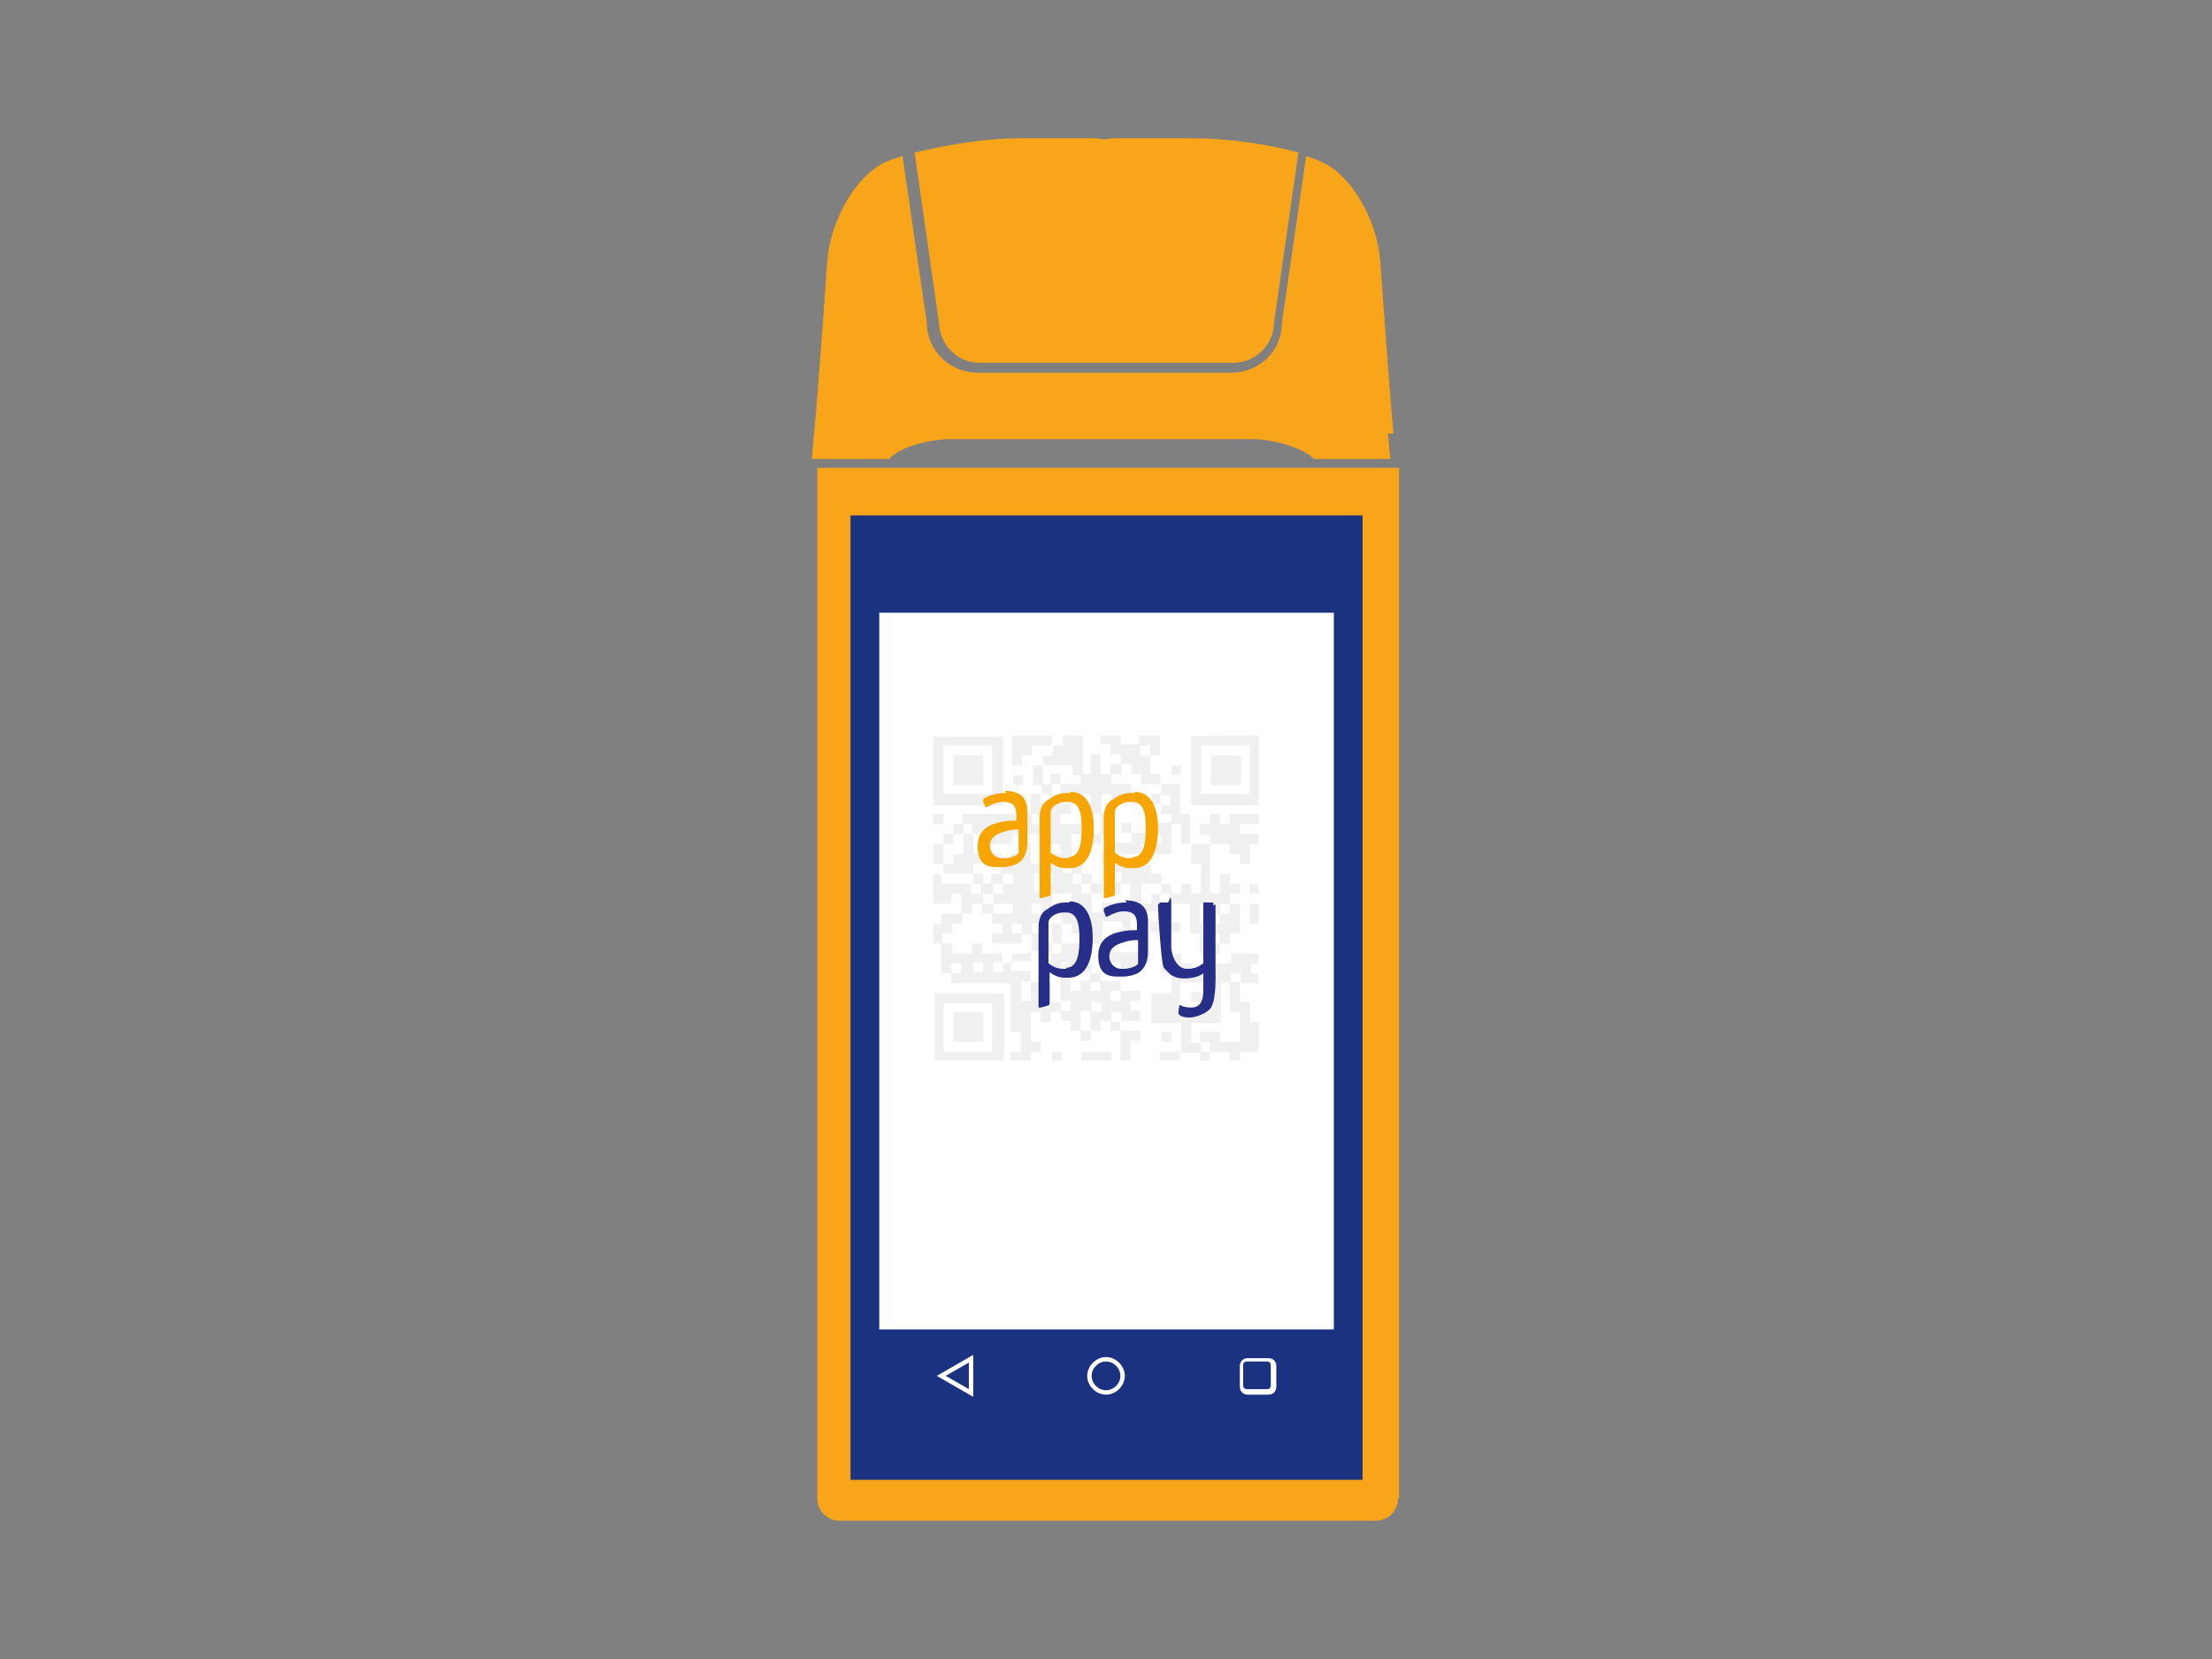 <?xml version="1.0" encoding="UTF-8"?>
<svg id="Layer_2" data-name="Layer 2" xmlns="http://www.w3.org/2000/svg" version="1.1" xmlns:xlink="http://www.w3.org/1999/xlink" viewBox="0 0 200 150">
  <rect x="0" y="0" width="200" height="150" fill="#808080" stroke="none"/>
  <defs>
    <style>
      .cls-1 {
        fill: #272e87;
      }

      .cls-1, .cls-2, .cls-3, .cls-4, .cls-5, .cls-6, .cls-7 {
        stroke-width: 0px;
      }

      .cls-2 {
        fill: #1b3280;
      }

      .cls-3 {
        fill: #f9a51a;
      }

      .cls-4 {
        fill: #f7a500;
      }

      .cls-5 {
        fill: none;
      }

      .cls-8 {
        clip-path: url(#clippath-1);
      }

      .cls-9 {
        clip-path: url(#clippath);
      }

      .cls-6 {
        fill: #fff;
      }

      .cls-7 {
        fill: #f0f0f0;
      }
    </style>
    <clipPath id="clippath">
      <rect class="cls-5" x="84.4" y="66.5" width="29.4" height="29.4"/>
    </clipPath>
    <clipPath id="clippath-1">
      <rect class="cls-5" x="84.4" y="66.5" width="29.4" height="29.4"/>
    </clipPath>
  </defs>
  <g id="icon_emoto.psd" data-name="icon emoto.psd">
    <g>
      <path class="cls-3" d="M126.4,135.5c0,1.1-.9,2-2,2h-48.5c-1.1,0-2-.9-2-2V42.3h52.6v93.1h0Z"/>
      <rect class="cls-2" x="76.9" y="46.6" width="46.3" height="87.2"/>
      <g>
        <path class="cls-3" d="M84.9,29.1c0,2,1.6,3.7,3.7,3.7h22.9c2,0,3.7-1.6,3.7-3.7h0c0,0,2.2-15.3,2.2-15.3-2.8-.8-6.6-1.3-9.6-1.3h-6.7c-.4,0-.7,0-1.1.1-.4,0-.7-.1-1.1-.1h-6.7c-3,0-6.7.6-9.5,1.3l2.2,15.4h0Z"/>
        <path class="cls-3" d="M126,39.2h0c-.2-1.7-.5-6.2-.8-10l-.4-5.6c-.3-3.8-2.7-7.9-5.4-9-.4-.2-.8-.3-1.3-.5l-2.2,15.1c0,2.5-2,4.5-4.6,4.5h-22.9c-2.5,0-4.6-2-4.6-4.5l-2.2-15.1c-.5.2-1,.3-1.4.5-2.7,1.1-5.1,5.2-5.4,9l-.4,5.6c-.3,3.8-.6,8.3-.8,10h0l-.2,2.3h7c.9-1.1,3.7-1.8,5.6-1.8h27.2c1.9,0,4.7.8,5.6,1.8h6.9l-.2-2.3h.2Z"/>
      </g>
      <rect class="cls-6" x="79.5" y="55.4" width="41.1" height="64.8"/>
      <path class="cls-6" d="M88,126.3l-3.3-1.9,3.3-1.9v3.9ZM85.5,124.4l2.1,1.2v-2.4l-2.1,1.2h0Z"/>
      <path class="cls-6" d="M114.7,126.1h-1.9c-.4,0-.7-.3-.7-.7v-1.9c0-.4.3-.7.7-.7h1.9c.4,0,.7.3.7.7v1.9c0,.4-.3.7-.7.7M112.7,123.1c-.2,0-.3.2-.3.3v1.9c0,.2.2.3.3.3h1.9c.2,0,.3-.2.3-.3v-1.9c0-.2-.2-.3-.3-.3h-1.9Z"/>
      <path class="cls-6" d="M100,126.1c-.9,0-1.7-.8-1.7-1.7s.8-1.7,1.7-1.7,1.7.8,1.7,1.7-.8,1.7-1.7,1.7M100,123.1c-.7,0-1.3.6-1.3,1.3s.6,1.3,1.3,1.3,1.3-.6,1.3-1.3-.6-1.3-1.3-1.3"/>
    </g>
  </g>
  <g id="icon_emoto.psd-2" data-name="icon emoto.psd-2">
    <g class="cls-9">
      <g>
        <rect class="cls-6" x="84.4" y="66.5" width="29.4" height="29.4"/>
        <g class="cls-8">
          <g>
            <path class="cls-7" d="M103.1,66.5h1.8v1.8h-.9v-.9h-.9v.9h.9v1.7h0c0,0,.9,0,.9,0v.9h1.8v2.7h.9v2.7h1.8v4.4h0c0,.1.9.1.9.1v-1.8h.9v.9h.9v.9h-.9v.9h-.9v.9h-.9v-.9h-.9v1.8h1.8v-.9h.9v-.9h.9v2.7h-.9v.9h-.9v-.9h-.9v.9h.9v.9h-1.8v-1.8h-.9v-2.7h-1.8v-.9h-.9v1.7h.9v.9h.9v.9h-.9v.9h-.9v-.9h-.9v-.8c0-.1,0-.2.2-.2h.7v-.9h-2.7v2.6c0,.1,0,.2-.2.2h-1.6v.9h3.6v.9h-.9v.9h-1.8v-.9h-.9v.9h-.9v.9h-1v-.9h-1.7v-.9h-.9v.9h.9v1.7h.9v-.9h.9v.9h.9v-.9h1.8v.9h-.9v.9h.9v-.9h1.8v.9h-.9v.9h.9v.9h-1.8v.9h1.8v.9h-.9v1.8h-.9v-2.7h-.9v-.9h-.9v.9h-.9v.9h-.9v-.9h.9v-1.8h-.9v1.8h-.9v-.9h-.9v-.9h.9v-.9h-.9v-2.6h0c0-.1-.9-.1-.9-.1v-1.8h-1.8v.9h-1.8v.9h1.8v.9h-.9v1.8h.9v-1.7h1.8v1.8h.9v.9h-.9v.9h-.9v-.9h-.9v2.7h.9v.9h-.9v.9h-1.8v-.9h.9v-1.8h-.9v-4.4h-5.4v-.9h.9v-.9h-.9v.9h-.9v-2.7h-.9v-1.8h.9v-.9h1.8v-1.8h-.9v.9h-1.8v-2.7h.9v.9h2.7v.9h.9v-.9h.9v-.9h.9v-.9h-.9v-.9h.9v.9h.9v-.9h.9v-.9h.9v1.8h1.8v-.9h.9v-.9h-.7q-.2,0-.2.2v.7h-.9v-1.8h.9v-1.8h-1.8v-1.8h.9v.9h.9v-.9h.9v.9h.9v.9h-.9v.9h2.7v.9h.9v-1.8h-1.8v-.9h.9v-.9h-.9v.9h-.9v-.9h-.9v-.9h-.9v-.9h.9v.9h1.8v-.9h.9v-1.8h.9v1.8h.9v-.9h.9v-.9h-.9v-.9h-.9v-.9h1.8v.9h1.7v-.9l-.3.2ZM89.8,80.8h.9v-.9h.9v-.9h-.9v.9h-.9v.9h-.9v.9h.9v-.9h0ZM94.2,82.6v-.9h-.9v.9h.9v.9h-.9v.9h.9v.9h.9v-1.8h.9v-1.6q0-.2.2-.2h.7v-.9h-1.8v1.8h-.9M92.4,84.4v-.9h-.9v.9h.9v.9h-2.7v-.9h.9v-.9h-.9v-.9h-.9v-.9h-.9v.9h-.9v.9h-.9v.9h-.9v.9h.9v.9h1.8v-.9h.9v.9h1.8v.9h.9v-.9h1.8v-1.7h-.9M105.9,74.5v2.7h-1.8v-.9h-.9v.9h-2.7v.9h3.3c.2,0,.3.1.3.3v.6h.9v.9h.9v.9h.9v-.9h.9v.9h.9v-2.7h-.9v-1.8h-.9v-1.8h-.9v-.9h-.9v-.9h-.9v-.9h.9v-.9h-1.8v-.9h-.9v-.9h-.9v.9h-.9v.9h1.8v.9h.9v.9h-.9v-.9h-.9v.9h-.9v-.9h-.9v1.8h.9v1.8h-.9v.9h-.9v.9h-.9v-1.8h-.9v2.7h.9v.9h.9v.9h.7c.2,0,.2,0,.2.2v.5c0,.3,0,.2-.2.2h-.7v1.7h.9v-.7c0-.1,0-.2.2-.2h2.4v-1.7h-.9v.9h-.8s0,0,0-.1v-.7c0-.1,0-.2.2-.2h.7v-.9h-.6c-.2,0-.3,0-.3-.3v-.6h-.8s-.1,0-.1,0v-.9h.9v-.9h1.8v-.9h-.9v-.9h.9v.9h1.8v-.9h1.8M96,83.5v1.8h1.6c.1,0,.2,0,.2.2v1.6h.9v.9h.9v-2.7h-.9v-.9h-1.6c-.1,0-.2,0-.2-.2v-.7h-.9ZM94.3,80.8v-.9h.9v-.9h-1.7v1.6s0,.1.1.1h.8M103.2,79.9v1.8h.9v-.9h.9v-.9h-1.8,0ZM100.5,84.3h.8c.1,0,.2,0,.2-.2v-.6c0-.1,0-.2-.2-.2h-1.6v1.7h.9v-.9h0ZM89.8,82.6h1.8v-.9h-1.8v.9ZM99.6,90.6h-.9v.9h.9v-.9ZM88.9,87h-.9v.9h.9v-.9ZM89.8,87.9h.9v-.9h-.9v.9ZM105.8,71.9h-.9v.9h.9v-.9ZM96.9,79v-.9h-.8s0,0,0,0v.8h.9ZM101.4,91.5h-.9v.9h.9v-.9ZM97.8,79.9v.8s0,.1,0,.1h.8v-.9h-.9ZM104.1,76.3h.9v-.9h-.9v.9ZM96.9,79.9h.9v-.9h-.8s0,0,0,.1v.8M96,85.3h-.9v.9h.9v-.9ZM105,84.3h.9v-.9h-.9v.9Z"/>
            <path class="cls-7" d="M105.9,88h-.9v-1.8h1.8v.9h.9v.9h1.8v-.9h1.8v-.9h2.7v.9h-.9v.9h.9v.9h-1.8v-.9h-.9v.9h-.9v3.6h-2.7v1.8h.9v.9h-1.8v-2.7h-2.7v-2.7h1.8v-1.7h.9v-.9h-.9v.9h0ZM109.4,88.8h-2.7v2.7h2.7v-2.7Z"/>
            <path class="cls-7" d="M90.7,66.5v6.2h0c0,.1,0,.1-.1.1h-6.2v-6.2h6.3ZM85.3,71.8h4.4v-4.4h-4.4v4.4Z"/>
            <path class="cls-7" d="M113.9,72.8h-6.2v-6.2h0c0-.1,6.2-.1,6.2-.1v6.2h0ZM113,67.4h-4.4v4.4h4.4v-4.4Z"/>
            <path class="cls-7" d="M90.7,96h-6.2v-6.2h6.3v6.2M85.3,95.1h4.4v-4.4h-4.4v4.4Z"/>
            <path class="cls-7" d="M113.9,92.4v2.7h-1.8v.9h-.9v-.9h-1.8v-.9h-.9v-.9h1.8v.9h1.8v-2.7h-.9v-2.7h.9v1.8h.9v1.8h.9,0Z"/>
            <polygon class="cls-7" points="109.4 76.3 109.4 75.5 108.5 75.5 108.5 74.5 109.4 74.5 109.4 73.6 110.3 73.6 110.3 74.5 111.2 74.5 111.2 73.6 113.9 73.6 113.9 74.5 112.1 74.5 112.1 75.4 113.9 75.4 113.9 76.3 113 76.3 113 78.1 112.1 78.1 112.1 77.2 111.2 77.2 111.2 76.3 109.4 76.3"/>
            <path class="cls-7" d="M94.3,69.2v-.9h.9v-.9h.9v-.9h1.8v3.5h0c0,.1-.9.1-.9.1v-.9h-2.8Z"/>
            <path class="cls-7" d="M95.1,67.4h-1.8v.9h-.9v.9h-.9v-2.7h3.6v.9h0Z"/>
            <rect class="cls-7" x="97.8" y="95.1" width="2.7" height=".9"/>
            <rect class="cls-7" x="113" y="81.7" width=".9" height="1.8"/>
            <path class="cls-7" d="M104.9,96v-.9h1.8v.9h-1.8Z"/>
            <path class="cls-7" d="M84.4,76.3h.9v1.8h-.9v-1.8Z"/>
            <rect class="cls-7" x="113" y="79.9" width=".9" height=".9"/>
            <rect class="cls-7" x="95.1" y="95.1" width=".9" height=".9"/>
            <rect class="cls-7" x="84.4" y="73.6" width=".9" height=".9"/>
            <path class="cls-7" d="M109.4,95.1v.9h-.9v-.9h.9,0Z"/>
            <rect class="cls-7" x="105" y="93.3" width=".9" height=".9"/>
            <path class="cls-7" d="M93.3,73.6v.9h.9v.9h-2.7v.9h-1.8v.9h-.9v-1.8h-.9v-.9h-.9v-.9h6.2M89.8,75.4h.9v-.9h-.9v.9Z"/>
            <path class="cls-7" d="M94.3,69.2v1.8h-.9v-1.8h.9Z"/>
            <polygon class="cls-7" points="85.3 76.3 85.3 75.4 86.2 75.4 86.2 75.4 86.2 76.3 85.3 76.3 85.3 76.3"/>
            <path class="cls-7" d="M86.2,75.4v-.9h.9v.9h-.9,0Z"/>
            <rect class="cls-7" x="91.6" y="71.8" width=".9" height=".9"/>
            <path class="cls-7" d="M95.1,71.8h-.9v-.9h.9v.9Z"/>
            <rect class="cls-7" x="91.6" y="70.1" width=".9" height=".9"/>
            <rect class="cls-7" x="105.9" y="69.2" width=".9" height=".9"/>
            <path class="cls-7" d="M85.3,78.1h.9v-.9h.9v-1.8h.9v1.8h.9v.9h-.9v.9h-2.7v-.9"/>
            <path class="cls-7" d="M88.9,79.9h-.9v-.9h.9v.9Z"/>
            <rect class="cls-7" x="107.7" y="89.7" width=".9" height=".9"/>
            <rect class="cls-7" x="86.2" y="68.3" width="2.7" height="2.7"/>
            <rect class="cls-7" x="109.5" y="68.3" width="2.7" height="2.7"/>
            <rect class="cls-7" x="86.2" y="91.5" width="2.7" height="2.7"/>
            <path class="cls-1" d="M96.7,81.6h-.4c-.8,0-1.3.4-1.6.6-.8.4-.8,1.4-.8,1.7v7c0,0,0,.2,0,.2h.2l.7-.2c0,0,.1,0,.1-.2v-2.8c.3.2.7.5,1.4.5h.3c1.6,0,2.2-1.6,2.2-3.6s-.7-3.3-2.1-3.3M96.4,87.6h-.2c-.6,0-1-.2-1.4-.5v-3.7c0-.4.6-.9,1.4-.9h.2c1.1,0,1.2,1.3,1.2,2.4s-.1,2.6-1.2,2.6"/>
            <path class="cls-1" d="M109.7,81.9c0-.1,0-.3,0-.3h-.9v5.5c-.4.3-.8.5-1.5.5s-1.3-.8-1.4-1.9c0-1.3,0-2.6,0-3.9s-.2-.2-.3-.2h-.7l-.2.2c0,.7.3,5.3.5,5.6,0,.1.2.3.4.5.2.2.3.3.6.4.5.3,2,.2,2.6-.3v1.3c0,.7,0,1.8-1.1,1.8s-1-.5-1.1,0c0,0-.1.6,0,.6.1.2.5.3,1,.3s1.6-.4,1.9-.9c.5-.9.4-2.9.4-3.7v-5.6h-.1Z"/>
            <path class="cls-1" d="M101.9,81.6h-.2c-.8,0-1.9.4-1.9.6v.2l.2.5q0,0,0,0c.2,0,.8-.5,1.6-.5s0,0,0,0c1,0,1.2.5,1.2,1.2v.5c-.3,0-.8,0-1.3.1-1.1.2-2.2.7-2.2,2.2s.7,1.9,1.7,1.9h.5c.8,0,1.4-.3,1.5-.4.7-.5.8-1.3.8-2v-2.6c0-1.2-.6-1.9-2.1-1.9M102.9,87.1c0,.2-.7.5-1.3.5h-.2c-.7,0-1.1-.6-1.1-1.1,0-.8.6-1.1,1.3-1.3.5-.2,1-.2,1.3-.2v2h0Z"/>
            <path class="cls-4" d="M96.8,71.7h-.4c-.8,0-1.3.4-1.6.6-.8.4-.8,1.4-.8,1.7v7c0,0,0,.2,0,.2h.2l.7-.2c0,0,.1,0,.1-.2v-2.8c.3.2.7.5,1.4.5h.3c1.6,0,2.2-1.6,2.2-3.6s-.7-3.3-2.1-3.3M96.6,77.6h-.2c-.6,0-1-.2-1.4-.5v-3.7c0-.4.6-.9,1.4-.9h.2c1.1,0,1.2,1.3,1.2,2.4s-.1,2.6-1.2,2.6"/>
            <path class="cls-4" d="M102.6,71.7h-.4c-.8,0-1.3.4-1.6.6-.8.4-.8,1.4-.8,1.7v7c0,0,0,.2,0,.2h.2l.7-.2c0,0,.1,0,.1-.2v-2.8c.3.2.7.5,1.4.5h.3c1.6,0,2.2-1.6,2.2-3.6s-.7-3.3-2.1-3.3M102.4,77.6h-.2c-.6,0-1-.2-1.4-.5v-3.7c0-.4.6-.9,1.4-.9h.2c1.1,0,1.2,1.3,1.2,2.4s-.1,2.6-1.2,2.6"/>
            <path class="cls-4" d="M91,71.7h-.2c-.8,0-1.9.4-1.9.6v.2l.2.5q0,0,0,0c.2,0,.8-.5,1.6-.5s0,0,0,0c1,0,1.2.5,1.2,1.2v.5c-.3,0-.8,0-1.3.1-1.1.2-2.2.7-2.2,2.2s.7,1.9,1.7,1.9h.5c.8,0,1.4-.3,1.5-.4.7-.5.8-1.3.8-2v-2.6c0-1.2-.6-1.9-2.1-1.9M92.1,77.1c0,.2-.7.5-1.3.5h-.2c-.7,0-1.1-.6-1.1-1.1,0-.8.6-1.1,1.3-1.3.5-.2,1-.2,1.3-.2v2h0Z"/>
          </g>
        </g>
      </g>
    </g>
  </g>
</svg>